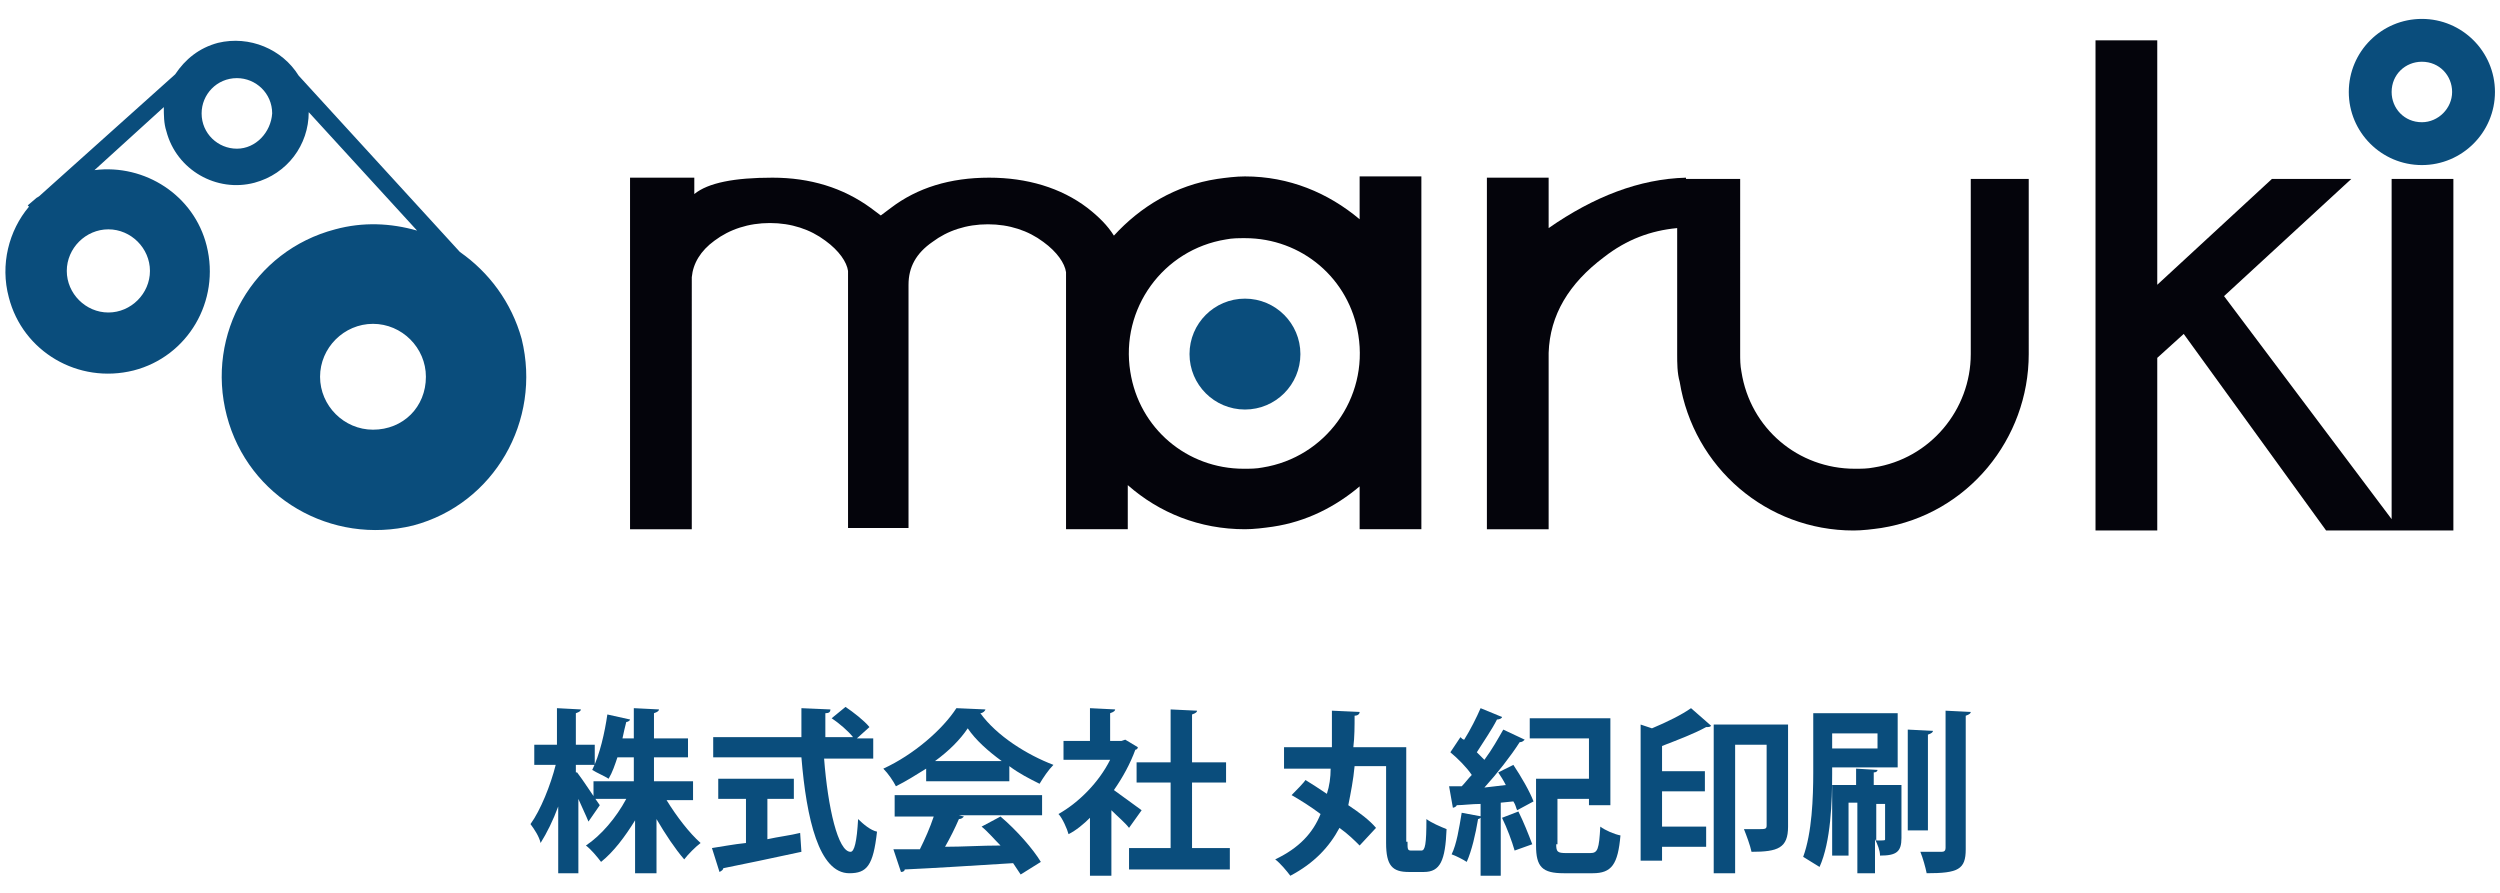 <?xml version="1.0" encoding="utf-8"?>
<!-- Generator: Adobe Illustrator 25.4.1, SVG Export Plug-In . SVG Version: 6.00 Build 0)  -->
<svg version="1.1" xmlns="http://www.w3.org/2000/svg" xmlns:xlink="http://www.w3.org/1999/xlink" x="0px" y="0px"
	 viewBox="0 0 198.4 70.9" style="enable-background:new 0 0 198.4 70.9;" xml:space="preserve">
<style type="text/css">
	.st0{fill:#04040B;}
	.st1{fill:#0A4D7C;}
</style>
<g id="レイヤー_1">
</g>
<g id="_x30_">
	<g>
		<g>
			<g>
				<path class="st0" d="M107.9,14.1v3.3c-2.5-2.1-5.6-3.4-9.1-3.4c-0.7,0-1.5,0.1-2.2,0.2c-3.3,0.5-6.1,2.2-8.2,4.5
					c-0.5-0.8-1.2-1.5-2.1-2.2c-2.1-1.6-4.8-2.4-7.8-2.4c-3.1,0-5.7,0.8-7.8,2.4l-0.8,0.6l-0.8-0.6c-2.2-1.6-4.8-2.4-7.8-2.4
					c-3,0-5.1,0.4-6.2,1.3v-1.3H50v27.9h4.9V22c0.1-1.1,0.7-2.1,1.8-2.9c1.2-0.9,2.7-1.4,4.4-1.4c1.7,0,3.2,0.5,4.4,1.4
					c1.1,0.8,1.7,1.7,1.8,2.4h0v20.4h4.8V22.6c0-1.4,0.6-2.5,1.9-3.4c1.2-0.9,2.7-1.4,4.4-1.4c1.7,0,3.2,0.5,4.4,1.4
					c1.1,0.8,1.7,1.7,1.8,2.4v20.4h4.9v-3.5c2.5,2.2,5.7,3.5,9.3,3.5c0.7,0,1.5-0.1,2.2-0.2c2.7-0.4,5-1.6,6.9-3.2v3.4h4.9v-28
					H107.9z M100.2,37.1c-0.5,0.1-1,0.1-1.5,0.1c-4.5,0-8.3-3.2-9-7.7c-0.8-5,2.6-9.7,7.6-10.5c0.5-0.1,1-0.1,1.5-0.1
					c4.5,0,8.3,3.2,9,7.7C108.6,31.6,105.2,36.3,100.2,37.1z"/>
				<polygon class="st0" points="189.8,14.2 189.8,41.2 176.5,23.5 186.6,14.2 180.3,14.2 171.2,22.6 171.2,3.2 166.3,3.2 
					166.3,42.1 171.2,42.1 171.2,28.4 173.3,26.5 184.6,42.1 189.8,42.1 190.5,42.1 194.7,42.1 194.7,14.2 				"/>
				<path class="st0" d="M156.4,14.2v13.9h0c0,4.4-3.2,8.3-7.7,9c-0.5,0.1-1,0.1-1.5,0.1c-4.5,0-8.3-3.2-9-7.7
					c-0.1-0.5-0.1-1-0.1-1.4h0V17.5v-3.3h-4.3v-0.1c-3.7,0.1-7.3,1.5-10.9,4v-4h-4.9v27.9h4.9V28c0.1-3,1.6-5.5,4.4-7.6
					c1.8-1.4,3.7-2.1,5.8-2.3v10h0c0,0.7,0,1.5,0.2,2.2c1.1,6.8,6.9,11.8,13.8,11.8c0.7,0,1.5-0.1,2.2-0.2
					c6.9-1.1,11.7-7.1,11.7-13.8h0V14.2H156.4z"/>
			</g>
			<path class="st1" d="M41.4,26.9c-0.8-2.9-2.6-5.3-4.9-6.9L23.7,6c-1.3-2.1-3.9-3.2-6.4-2.6c-1.5,0.4-2.6,1.3-3.4,2.5L3.3,15.4
				c-0.1,0.1-0.2,0.2-0.4,0.3l-0.7,0.6l0.1,0.1c-1.6,1.9-2.3,4.6-1.6,7.2c1.1,4.3,5.5,6.9,9.9,5.8c4.3-1.1,6.9-5.5,5.8-9.9
				c-1-4-4.9-6.5-8.9-6l5.5-5c0,0.6,0,1.3,0.2,1.9c0.8,3.1,4,4.9,7,4.1c2.6-0.7,4.3-3,4.3-5.6l8.6,9.4c-2.1-0.6-4.3-0.7-6.5-0.1
				c-6.5,1.7-10.3,8.3-8.6,14.8c1.7,6.5,8.3,10.3,14.8,8.7C39.2,40,43,33.4,41.4,26.9z M11.9,21.5c0,1.8-1.5,3.3-3.3,3.3
				c-1.8,0-3.3-1.5-3.3-3.3c0-1.8,1.5-3.3,3.3-3.3C10.4,18.2,11.9,19.7,11.9,21.5z M18.8,11.8c-1.5,0-2.8-1.2-2.8-2.8
				c0-1.5,1.2-2.8,2.8-2.8c1.5,0,2.8,1.2,2.8,2.8C21.5,10.5,20.3,11.8,18.8,11.8z M29.6,34.1c-2.3,0-4.2-1.9-4.2-4.2
				c0-2.3,1.9-4.2,4.2-4.2c2.3,0,4.2,1.9,4.2,4.2C33.8,32.3,32,34.1,29.6,34.1z"/>
			<circle class="st1" cx="98.8" cy="28.1" r="4.4"/>
			<path class="st1" d="M192.2,1.5c-3.2,0-5.8,2.6-5.8,5.8c0,3.2,2.6,5.8,5.8,5.8c3.2,0,5.8-2.6,5.8-5.8
				C198,4.1,195.4,1.5,192.2,1.5z M192.2,9.7c-1.4,0-2.4-1.1-2.4-2.4c0-1.4,1.1-2.4,2.4-2.4c1.4,0,2.4,1.1,2.4,2.4
				C194.6,8.6,193.5,9.7,192.2,9.7z"/>
		</g>
		<g>
			<path class="st1" d="M45.8,61.3c0.4,0.5,1.5,2.2,1.8,2.6l-0.9,1.3c-0.2-0.5-0.5-1.1-0.8-1.8v5.9h-1.6V64
				c-0.4,1.1-0.9,2.1-1.4,2.9c-0.1-0.5-0.5-1.1-0.8-1.5c0.8-1.1,1.6-3.1,2-4.7h-1.7v-1.6h1.8v-2.9l1.9,0.1c0,0.1-0.1,0.2-0.4,0.3
				v2.5h1.5v1.6h-1.5V61.3z M55.3,63.5h-2.4c0.8,1.3,1.8,2.6,2.7,3.4c-0.4,0.3-1,0.9-1.3,1.3c-0.7-0.8-1.5-2-2.2-3.2v4.3h-1.7v-4.2
				c-0.8,1.3-1.7,2.5-2.7,3.3c-0.3-0.4-0.8-1-1.2-1.3c1.2-0.8,2.4-2.2,3.2-3.7h-2.6V62h3.2v-1.9h-1.3c-0.2,0.6-0.4,1.2-0.7,1.7
				c-0.3-0.2-1-0.5-1.3-0.7c0.6-1.2,1-3,1.2-4.4l1.8,0.4c0,0.1-0.2,0.2-0.3,0.2c-0.1,0.4-0.2,0.8-0.3,1.3h0.9v-2.4l2,0.1
				c0,0.1-0.1,0.2-0.4,0.3v2h2.7v1.5h-2.7V62h3.1V63.5z"/>
			<path class="st1" d="M69.2,60.2h-3.8c0.3,3.9,1.1,7.4,2.1,7.4c0.3,0,0.5-0.8,0.6-2.6c0.4,0.4,1,0.9,1.5,1
				c-0.3,2.7-0.8,3.3-2.2,3.3c-2.4,0-3.4-4.3-3.8-9.2h-7v-1.6h7c0-0.8,0-1.6,0-2.3l2.3,0.1c0,0.2-0.1,0.3-0.4,0.3c0,0.6,0,1.3,0,1.9
				h2.2c-0.4-0.5-1.1-1.1-1.7-1.5l1.1-0.9c0.6,0.4,1.5,1.1,1.9,1.6l-1,0.9h1.3V60.2z M60.9,63.4v3.2c0.9-0.2,1.8-0.3,2.6-0.5
				l0.1,1.5c-2.3,0.5-4.7,1-6.2,1.3c0,0.1-0.1,0.2-0.3,0.3l-0.6-1.9c0.7-0.1,1.7-0.3,2.7-0.4v-3.5H57v-1.6h6v1.6H60.9z"/>
			<path class="st1" d="M73.5,62v-1c-0.8,0.5-1.6,1-2.4,1.4c-0.2-0.4-0.6-1-1-1.4c2.4-1.1,4.7-3.1,5.8-4.8l2.3,0.1
				c0,0.1-0.2,0.3-0.4,0.3c1.3,1.8,3.7,3.3,5.8,4.1c-0.4,0.4-0.8,1-1.1,1.5c-0.8-0.4-1.6-0.8-2.4-1.4V62H73.5z M71,64.7v-1.6h11.7
				v1.6h-6.6l0.4,0.1c-0.1,0.1-0.2,0.2-0.4,0.2c-0.3,0.7-0.7,1.5-1.1,2.2c1.4,0,2.9-0.1,4.4-0.1c-0.5-0.5-1-1.1-1.5-1.5l1.5-0.8
				c1.3,1.1,2.6,2.6,3.2,3.6l-1.6,1c-0.2-0.3-0.4-0.6-0.6-0.9c-3.2,0.2-6.4,0.4-8.6,0.5c0,0.1-0.1,0.2-0.3,0.2l-0.6-1.8
				c0.6,0,1.3,0,2.1,0c0.4-0.8,0.8-1.7,1.1-2.6H71z M79.5,60.4c-1.1-0.8-2.1-1.7-2.7-2.6c-0.6,0.9-1.5,1.8-2.6,2.6H79.5z"/>
			<path class="st1" d="M90.3,59.3c0,0.1-0.1,0.2-0.2,0.2c-0.4,1.1-1,2.2-1.7,3.2c0.7,0.5,1.8,1.3,2.2,1.6l-1,1.4
				c-0.3-0.4-0.9-0.9-1.4-1.4v5.2h-1.7v-4.6c-0.5,0.5-1.1,1-1.7,1.3c-0.1-0.4-0.5-1.3-0.8-1.6c1.6-0.9,3.2-2.5,4.1-4.3h-3.7v-1.5
				h2.1v-2.6l2,0.1c0,0.1-0.1,0.2-0.4,0.3v2.2H89l0.3-0.1L90.3,59.3z M94.6,67.3h3V69h-8v-1.7h3.3v-5.2h-2.7v-1.6h2.7v-4.2l2.1,0.1
				c0,0.1-0.1,0.2-0.4,0.3v3.8h2.7v1.6h-2.7V67.3z"/>
			<path class="st1" d="M111.7,66.8c0,0.6,0,0.7,0.3,0.7h0.8c0.3,0,0.4-0.5,0.4-2.5c0.4,0.3,1.1,0.6,1.6,0.8
				c-0.1,2.5-0.5,3.4-1.8,3.4h-1.2c-1.3,0-1.8-0.5-1.8-2.3v-6.1h-2.5c-0.1,1.1-0.3,2.1-0.5,3.1c0.9,0.6,1.7,1.2,2.2,1.8l-1.3,1.4
				c-0.4-0.4-0.9-0.9-1.6-1.4c-0.8,1.5-2,2.8-3.9,3.8c-0.3-0.4-0.8-1-1.2-1.3c1.9-0.9,3-2.1,3.6-3.6c-0.8-0.6-1.6-1.1-2.3-1.5
				c1.1-1.1,1.1-1.2,1.1-1.2c0.5,0.3,1.1,0.7,1.7,1.1c0.2-0.6,0.3-1.3,0.3-2h-3.7v-1.7h3.8c0-0.9,0-1.9,0-2.9l2.2,0.1
				c0,0.2-0.2,0.3-0.4,0.3c0,0.8,0,1.7-0.1,2.5h4.2V66.8z"/>
			<path class="st1" d="M117.6,64.8c-0.1,0.1-0.2,0.2-0.3,0.2c-0.2,1.2-0.5,2.5-0.9,3.4c-0.3-0.2-0.9-0.5-1.2-0.6
				c0.4-0.8,0.6-2.1,0.8-3.3L117.6,64.8z M119.5,62.3c-0.2-0.4-0.4-0.7-0.6-1l1.2-0.6c0.6,0.9,1.3,2.1,1.6,2.9l-1.3,0.7
				c-0.1-0.2-0.1-0.4-0.3-0.7l-1,0.1v5.8h-1.6v-5.7c-0.7,0-1.4,0.1-1.9,0.1c0,0.1-0.2,0.2-0.3,0.2l-0.3-1.7h1
				c0.3-0.3,0.5-0.6,0.8-0.9c-0.4-0.6-1.1-1.3-1.7-1.8l0.8-1.2c0.1,0.1,0.2,0.2,0.3,0.2c0.5-0.8,1-1.8,1.3-2.5l1.7,0.7
				c0,0.1-0.2,0.2-0.4,0.2c-0.4,0.8-1.1,1.8-1.6,2.6c0.2,0.2,0.4,0.4,0.6,0.6c0.6-0.8,1.1-1.7,1.5-2.4l1.7,0.8
				c-0.1,0.1-0.2,0.2-0.4,0.2c-0.7,1.1-1.8,2.5-2.8,3.6L119.5,62.3z M120.2,67.5c-0.2-0.7-0.6-1.8-1-2.6l1.3-0.5
				c0.4,0.8,0.8,1.8,1.1,2.6L120.2,67.5z M123.5,67c0,0.6,0.1,0.7,0.8,0.7h1.9c0.6,0,0.7-0.3,0.8-2.1c0.4,0.3,1.1,0.6,1.6,0.7
				c-0.2,2.3-0.7,3-2.2,3h-2.3c-1.7,0-2.2-0.5-2.2-2.2v-5.3h4.2v-3.2h-4.7v-1.6h6.4v6.9h-1.7v-0.5h-2.5V67z"/>
			<path class="st1" d="M130.2,57.5l0.9,0.3c1.2-0.5,2.4-1.1,3.1-1.6l1.6,1.4c-0.1,0.1-0.2,0.1-0.4,0.1c-0.9,0.5-2.2,1-3.5,1.5v2
				h3.4v1.6h-3.4v2.8h3.5v1.6h-3.5v1.1h-1.7V57.5z M141.9,57.5v8.1c0,1.7-0.8,2-2.9,2c-0.1-0.5-0.4-1.3-0.6-1.8c0.4,0,0.8,0,1.1,0
				c0.6,0,0.7,0,0.7-0.3v-6.4h-2.5v10.2H136V57.5H141.9z"/>
			<path class="st1" d="M150.6,60.9h-5.2v0.5c0,2.2-0.1,5.4-1,7.4c-0.3-0.2-1-0.6-1.3-0.8c0.7-1.9,0.8-4.7,0.8-6.7v-4.7h6.7V60.9z
				 M149,58.2h-3.6v1.2h3.6V58.2z M150.9,62.3v4.2c0,1.1-0.4,1.4-1.7,1.4c0-0.4-0.2-0.9-0.4-1.3v2.7h-1.4v-5.6h-0.7v4.2h-1.3v-5.6
				h1.9V61l1.7,0.1c0,0.1-0.1,0.2-0.3,0.2v1H150.9z M148.9,63.7v3c0.7,0,0.7,0,0.7-0.1v-2.8H148.9z M153.4,58c0,0.1-0.1,0.2-0.4,0.3
				v7.6h-1.6v-8L153.4,58z M154.4,56.4l2,0.1c0,0.1-0.1,0.2-0.4,0.3v10.6c0,1.6-0.6,1.9-3.1,1.9c-0.1-0.5-0.3-1.2-0.5-1.7
				c0.7,0,1.5,0,1.7,0s0.3-0.1,0.3-0.3V56.4z"/>
		</g>
	</g>
</g>
</svg>
